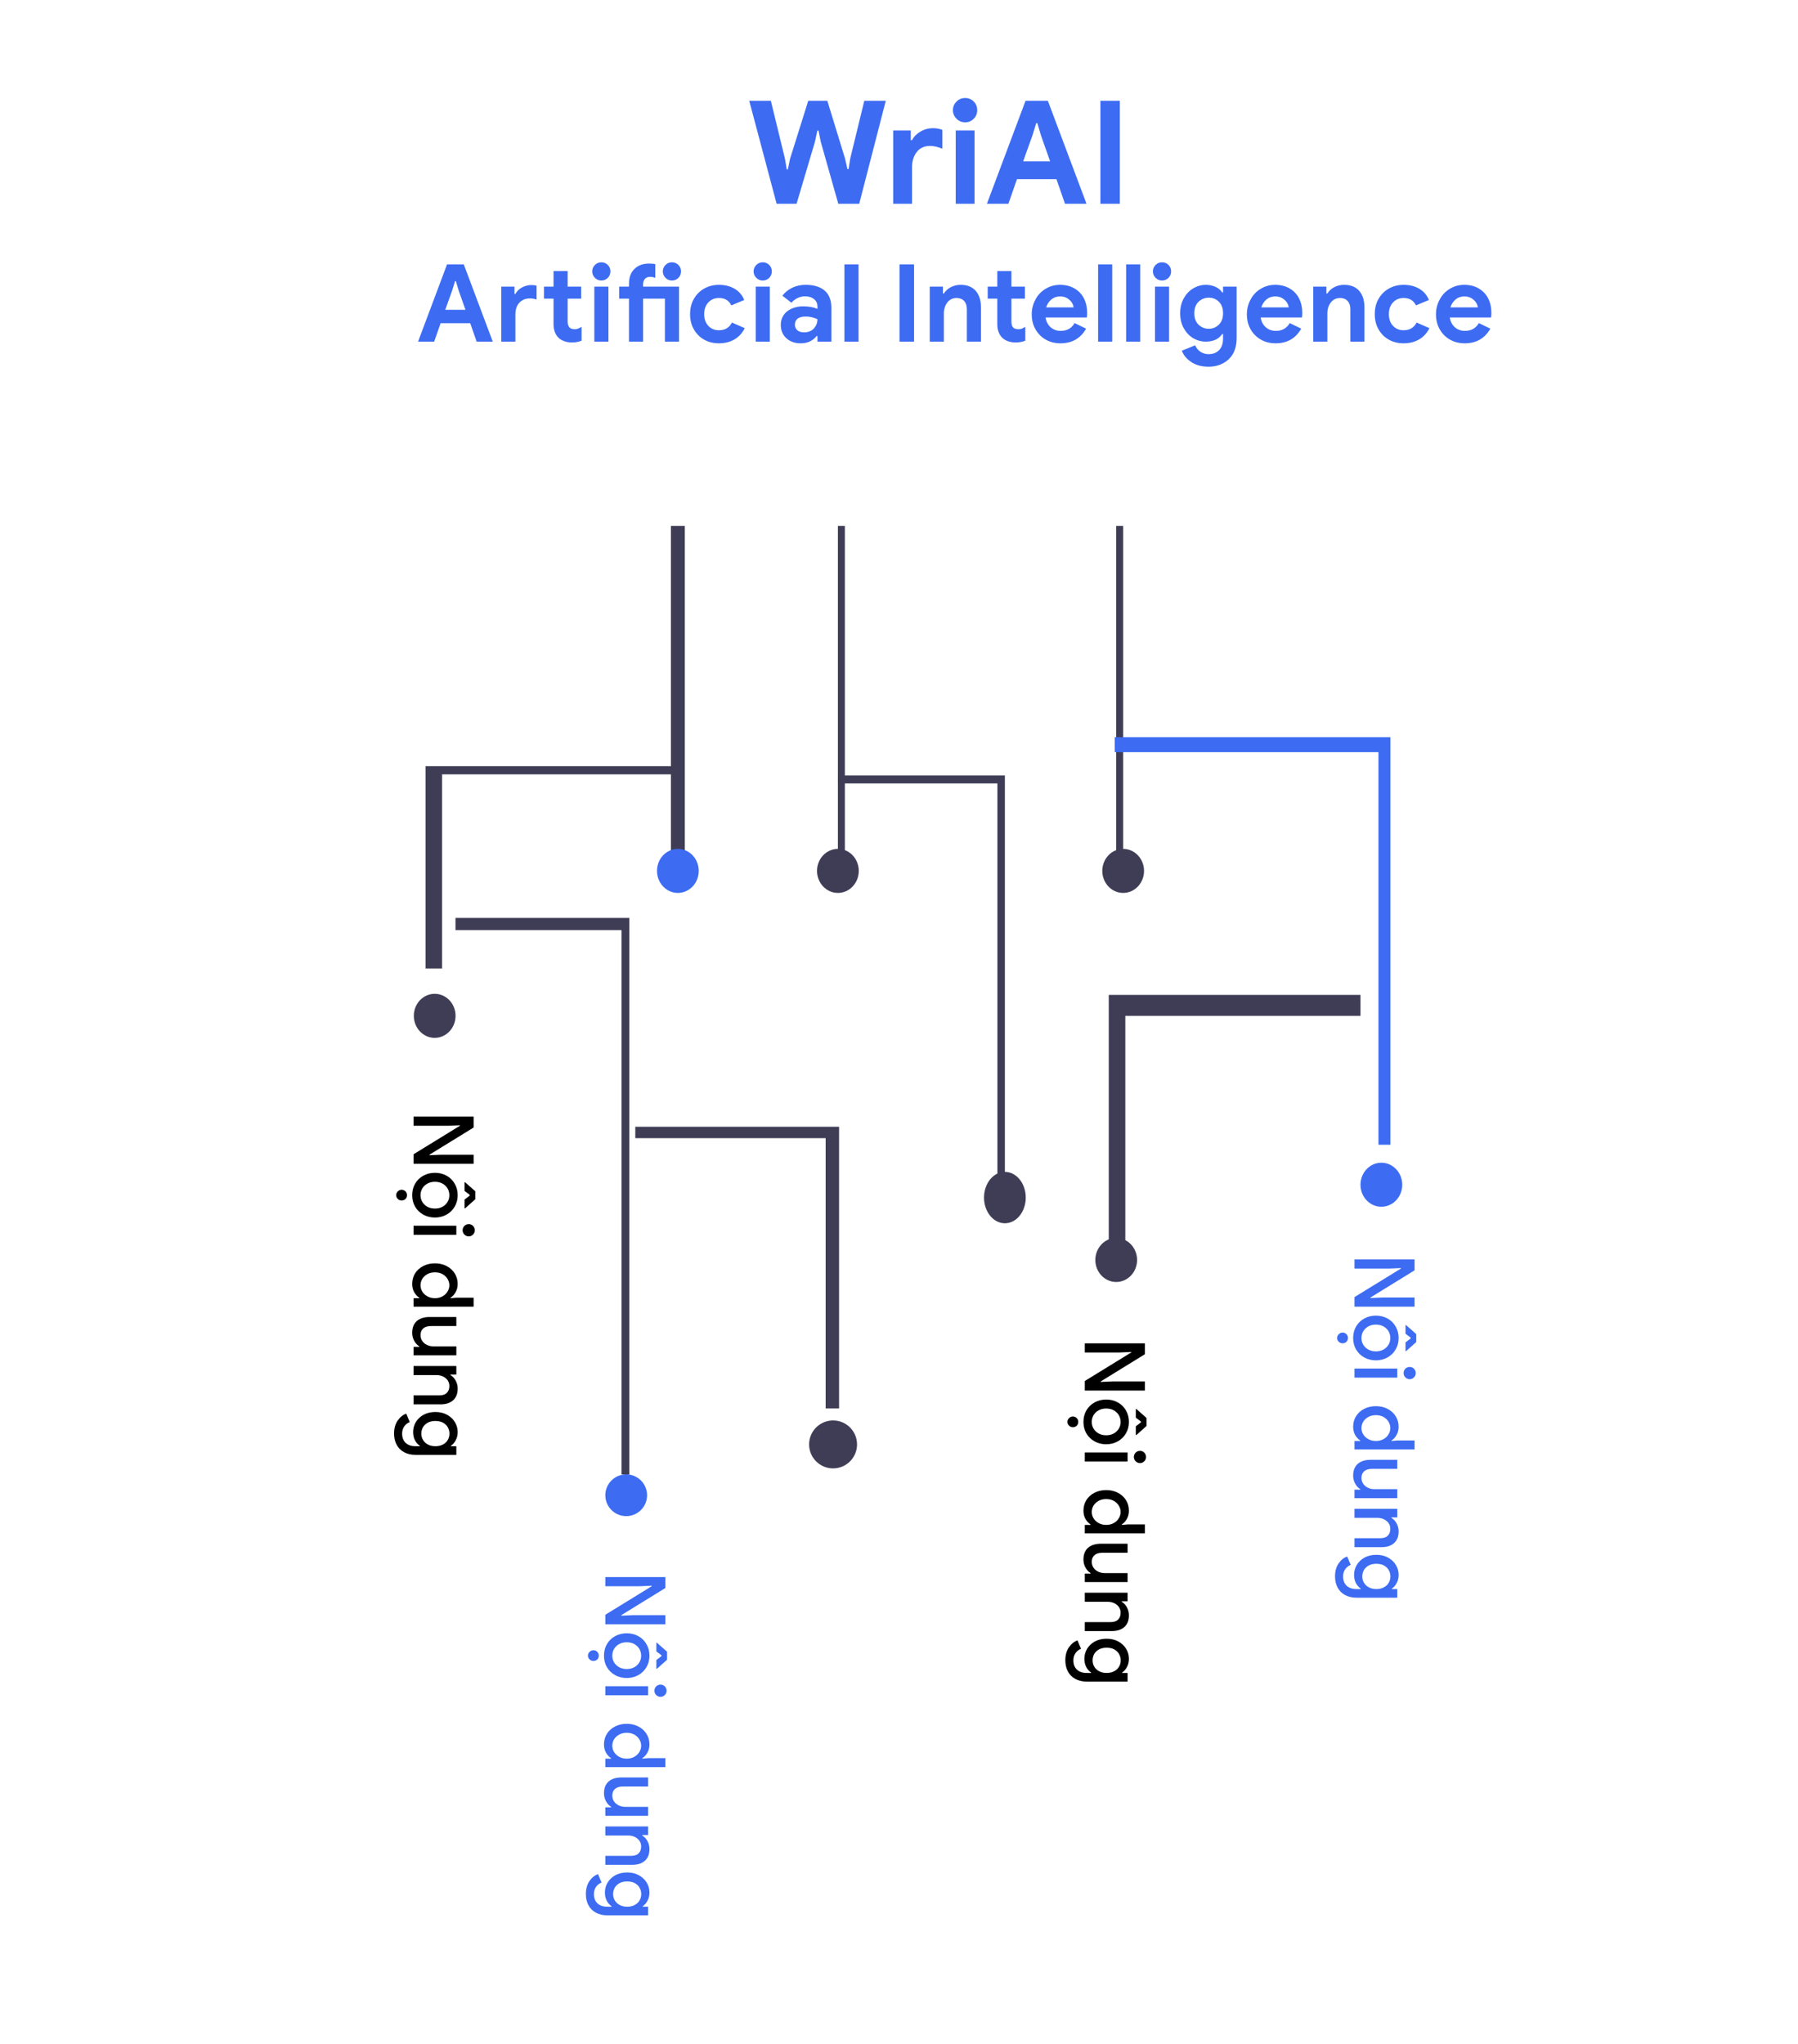 <svg width="300" height="341" viewBox="0 0 300 341" fill="none" xmlns="http://www.w3.org/2000/svg">
<mask id="mask0_318:393" style="mask-type:alpha" maskUnits="userSpaceOnUse" x="37" y="1" width="240" height="340">
<rect x="37" y="1" width="240" height="340" fill="white"/>
</mask>
<g mask="url(#mask0_318:393)">
</g>
<g clip-path="url(#clip0_318:393)">
<path d="M114.264 87.743H111.943V142.86H114.264V87.743Z" fill="#3F3D56"/>
<path d="M113.103 148.984C115.027 148.984 116.586 147.338 116.586 145.31C116.586 143.28 115.027 141.635 113.103 141.635C111.18 141.635 109.621 143.28 109.621 145.31C109.621 147.338 111.18 148.984 113.103 148.984Z" fill="#3D6CF3"/>
<path d="M140.966 87.743H139.805V142.86H140.966V87.743Z" fill="#3F3D56"/>
<path d="M139.805 148.984C141.728 148.984 143.287 147.338 143.287 145.31C143.287 143.28 141.728 141.635 139.805 141.635C137.881 141.635 136.322 143.28 136.322 145.31C136.322 147.338 137.881 148.984 139.805 148.984Z" fill="#3F3D56"/>
<path d="M187.402 87.743H186.241V142.86H187.402V87.743Z" fill="#3F3D56"/>
<path d="M187.402 148.984C189.326 148.984 190.885 147.338 190.885 145.31C190.885 143.28 189.326 141.635 187.402 141.635C185.479 141.635 183.92 143.28 183.92 145.31C183.92 147.338 185.479 148.984 187.402 148.984Z" fill="#3F3D56"/>
<path d="M167.667 204.102C169.59 204.102 171.149 202.182 171.149 199.814C171.149 197.447 169.59 195.528 167.667 195.528C165.743 195.528 164.184 197.447 164.184 199.814C164.184 202.182 165.743 204.102 167.667 204.102Z" fill="#3F3D56"/>
<path d="M72.529 173.166C74.452 173.166 76.011 171.521 76.011 169.491C76.011 167.462 74.452 165.817 72.529 165.817C70.605 165.817 69.046 167.462 69.046 169.491C69.046 171.521 70.605 173.166 72.529 173.166Z" fill="#3F3D56"/>
<path d="M167.667 196.753H166.419V130.715H139.805V129.388H167.667V196.753Z" fill="#3F3D56"/>
<path d="M105 256.55H103.701V155.195H76V153.156H105V256.55Z" fill="#3F3D56"/>
<path d="M230.483 201.348C232.407 201.348 233.966 199.704 233.966 197.674C233.966 195.645 232.407 194 230.483 194C228.56 194 227 195.645 227 197.674C227 199.704 228.56 201.348 230.483 201.348Z" fill="#3D6CF3"/>
<path d="M232 191H230V125.5H186V123H232V191Z" fill="#3D6CF3"/>
<path d="M73.762 161.596H71V127.835H113V129.2H73.762V161.596Z" fill="#3F3D56"/>
<path d="M139 245C141.209 245 143 243.209 143 240.999C143 238.791 141.209 237 139 237C136.791 237 135 238.791 135 240.999C135 243.209 136.791 245 139 245Z" fill="#3F3D56"/>
<path d="M140 235H137.764V189.9H106V188H140V235Z" fill="#3F3D56"/>
<path d="M186.241 213.9C188.165 213.9 189.724 212.255 189.724 210.226C189.724 208.197 188.165 206.551 186.241 206.551C184.318 206.551 182.759 208.197 182.759 210.226C182.759 212.255 184.318 213.9 186.241 213.9Z" fill="#3F3D56"/>
<path d="M187.76 207H185V166H227V169.5H187.76V207Z" fill="#3F3D56"/>
<path d="M79.024 186.305V188.125L71.66 192.661V192.745L73.592 192.661H79.024V194.187H69V192.591L76.742 187.831V187.747L74.81 187.831H69V186.305H79.024ZM69.266 201.339C68.939 200.779 68.776 200.14 68.776 199.421C68.776 198.702 68.939 198.058 69.266 197.489C69.602 196.92 70.059 196.476 70.638 196.159C71.217 195.842 71.861 195.683 72.57 195.683C73.279 195.683 73.923 195.842 74.502 196.159C75.081 196.476 75.533 196.92 75.86 197.489C76.196 198.058 76.364 198.702 76.364 199.421C76.364 200.13 76.196 200.77 75.86 201.339C75.524 201.908 75.067 202.352 74.488 202.669C73.909 202.986 73.27 203.145 72.57 203.145C71.861 203.145 71.217 202.986 70.638 202.669C70.059 202.352 69.602 201.908 69.266 201.339ZM70.456 198.301C70.26 198.646 70.162 199.02 70.162 199.421C70.162 199.822 70.26 200.191 70.456 200.527C70.652 200.863 70.932 201.134 71.296 201.339C71.66 201.544 72.085 201.647 72.57 201.647C73.055 201.647 73.48 201.544 73.844 201.339C74.208 201.134 74.488 200.863 74.684 200.527C74.88 200.191 74.978 199.822 74.978 199.421C74.978 199.02 74.88 198.646 74.684 198.301C74.488 197.965 74.208 197.694 73.844 197.489C73.48 197.284 73.055 197.181 72.57 197.181C72.085 197.181 71.66 197.284 71.296 197.489C70.932 197.694 70.652 197.965 70.456 198.301ZM66.102 199.407C66.102 199.164 66.195 198.954 66.382 198.777C66.559 198.6 66.769 198.511 67.012 198.511C67.264 198.511 67.479 198.6 67.656 198.777C67.824 198.954 67.908 199.164 67.908 199.407C67.908 199.668 67.824 199.883 67.656 200.051C67.479 200.219 67.264 200.303 67.012 200.303C66.76 200.303 66.545 200.214 66.368 200.037C66.191 199.869 66.102 199.659 66.102 199.407ZM77.61 197.265L79.304 198.763V200.093L77.61 201.605H77.512V200.149L78.366 199.491V199.351L77.512 198.707V197.265H77.61ZM77.484 205.983C77.288 205.787 77.19 205.549 77.19 205.269C77.19 204.989 77.288 204.746 77.484 204.541C77.689 204.345 77.932 204.247 78.212 204.247C78.492 204.247 78.73 204.345 78.926 204.541C79.122 204.746 79.22 204.989 79.22 205.269C79.22 205.549 79.122 205.787 78.926 205.983C78.73 206.188 78.492 206.291 78.212 206.291C77.932 206.291 77.689 206.188 77.484 205.983ZM76.14 204.513V206.025H69V204.513H76.14ZM68.776 214.221C68.776 213.577 68.935 212.993 69.252 212.471C69.579 211.948 70.031 211.537 70.61 211.239C71.189 210.94 71.842 210.791 72.57 210.791C73.298 210.791 73.947 210.94 74.516 211.239C75.095 211.537 75.547 211.948 75.874 212.471C76.201 212.993 76.364 213.577 76.364 214.221C76.364 214.743 76.247 215.205 76.014 215.607C75.79 216.008 75.51 216.311 75.174 216.517V216.601L76.168 216.517H79.024V218.015H69V216.601H69.952V216.517C69.625 216.311 69.345 216.008 69.112 215.607C68.888 215.205 68.776 214.743 68.776 214.221ZM70.456 213.381C70.26 213.717 70.162 214.071 70.162 214.445C70.162 214.818 70.26 215.168 70.456 215.495C70.661 215.831 70.946 216.097 71.31 216.293C71.674 216.498 72.094 216.601 72.57 216.601C73.046 216.601 73.466 216.498 73.83 216.293C74.194 216.097 74.474 215.831 74.67 215.495C74.875 215.168 74.978 214.818 74.978 214.445C74.978 214.071 74.875 213.717 74.67 213.381C74.474 213.054 74.194 212.788 73.83 212.583C73.466 212.387 73.046 212.289 72.57 212.289C72.094 212.289 71.674 212.387 71.31 212.583C70.946 212.788 70.661 213.054 70.456 213.381ZM68.776 222.386C68.776 221.527 69.033 220.869 69.546 220.412C70.069 219.964 70.792 219.74 71.716 219.74H76.14V221.252H71.926C71.347 221.252 70.909 221.387 70.61 221.658C70.311 221.928 70.162 222.292 70.162 222.75C70.162 223.123 70.26 223.454 70.456 223.744C70.652 224.033 70.913 224.252 71.24 224.402C71.567 224.56 71.921 224.64 72.304 224.64H76.14V226.138H69V224.724H69.966V224.64C69.621 224.434 69.336 224.126 69.112 223.716C68.888 223.305 68.776 222.862 68.776 222.386ZM76.14 227.917V229.345H75.16V229.429C75.515 229.634 75.804 229.942 76.028 230.353C76.252 230.763 76.364 231.207 76.364 231.683C76.364 232.541 76.107 233.195 75.594 233.643C75.09 234.091 74.395 234.315 73.508 234.315H69V232.817H73.312C73.872 232.817 74.287 232.677 74.558 232.397C74.838 232.117 74.978 231.734 74.978 231.249C74.978 230.894 74.88 230.577 74.684 230.297C74.488 230.026 74.227 229.811 73.9 229.653C73.573 229.503 73.219 229.429 72.836 229.429H69V227.917H76.14ZM65.752 239.189C65.752 238.321 65.953 237.598 66.354 237.019C66.746 236.45 67.222 236.067 67.782 235.871L68.37 237.271C67.987 237.421 67.679 237.663 67.446 237.999C67.213 238.345 67.096 238.741 67.096 239.189C67.096 239.852 67.292 240.37 67.684 240.743C68.076 241.117 68.631 241.303 69.35 241.303H70.036V241.219C69.691 240.986 69.42 240.673 69.224 240.281C69.028 239.889 68.93 239.441 68.93 238.937C68.93 238.331 69.084 237.771 69.392 237.257C69.7 236.753 70.134 236.347 70.694 236.039C71.263 235.741 71.912 235.591 72.64 235.591C73.368 235.591 74.012 235.741 74.572 236.039C75.141 236.347 75.58 236.753 75.888 237.257C76.205 237.771 76.364 238.331 76.364 238.937C76.364 239.432 76.261 239.875 76.056 240.267C75.86 240.669 75.589 240.986 75.244 241.219V241.303H76.14V242.745H69.378C68.613 242.745 67.959 242.596 67.418 242.297C66.867 241.999 66.452 241.579 66.172 241.037C65.892 240.505 65.752 239.889 65.752 239.189ZM70.568 238.139C70.391 238.466 70.302 238.821 70.302 239.203C70.302 239.586 70.395 239.936 70.582 240.253C70.769 240.571 71.035 240.823 71.38 241.009C71.735 241.205 72.155 241.303 72.64 241.303C73.135 241.303 73.559 241.205 73.914 241.009C74.269 240.823 74.535 240.571 74.712 240.253C74.899 239.936 74.992 239.586 74.992 239.203C74.992 238.821 74.899 238.466 74.712 238.139C74.535 237.822 74.269 237.565 73.914 237.369C73.559 237.183 73.135 237.089 72.64 237.089C72.155 237.089 71.735 237.183 71.38 237.369C71.025 237.565 70.755 237.822 70.568 238.139Z" fill="black"/>
<path d="M125.012 16.82H128.621L130.965 26.453L131.27 28.258H131.457L131.832 26.453L134.855 16.82H138.043L140.996 26.453L141.395 28.211H141.582L141.863 26.453L144.207 16.82H147.793L143.363 34H139.871L136.941 23.641L136.566 21.789H136.379L135.98 23.641L132.91 34H129.582L125.012 16.82ZM149.035 21.766H151.965V23.383H152.176C152.473 22.805 152.941 22.328 153.582 21.953C154.207 21.578 154.91 21.391 155.691 21.391C156.254 21.391 156.77 21.484 157.238 21.672V24.812C156.832 24.656 156.465 24.539 156.137 24.461C155.793 24.383 155.48 24.344 155.199 24.344C154.246 24.344 153.504 24.68 152.973 25.352C152.441 26.023 152.176 26.875 152.176 27.906V34H149.035V21.766ZM159.605 19.82C159.199 19.414 158.996 18.93 158.996 18.367C158.996 17.82 159.199 17.344 159.605 16.938C159.996 16.547 160.473 16.352 161.035 16.352C161.598 16.352 162.074 16.547 162.465 16.938C162.855 17.328 163.051 17.805 163.051 18.367C163.051 18.945 162.855 19.43 162.465 19.82C162.074 20.211 161.598 20.406 161.035 20.406C160.473 20.406 159.996 20.211 159.605 19.82ZM159.465 21.766H162.605V34H159.465V21.766ZM171.113 16.82H174.84L181.285 34H177.699L176.27 29.898H169.684L168.254 34H164.668L171.113 16.82ZM175.215 26.922L173.691 22.609L173.082 20.547H172.895L172.262 22.609L170.715 26.922H175.215ZM183.605 16.82H186.84V34H183.605V16.82ZM74.589 44.115H77.384L82.218 57H79.528L78.456 53.924H73.517L72.444 57H69.755L74.589 44.115ZM77.665 51.691L76.522 48.457L76.065 46.91H75.925L75.45 48.457L74.29 51.691H77.665ZM94.153 56.93C93.743 56.777 93.427 56.59 93.204 56.367C92.642 55.828 92.36 55.06 92.36 54.065V49.828H90.761V47.824H92.36V45.223H94.716V47.824H96.966V49.828H94.716V53.643C94.716 54.1 94.821 54.434 95.032 54.645C95.208 54.832 95.495 54.926 95.894 54.926C96.093 54.926 96.28 54.897 96.456 54.838C96.55 54.803 96.743 54.703 97.036 54.539V56.842C96.556 57.041 96.011 57.141 95.401 57.141C94.956 57.141 94.54 57.07 94.153 56.93ZM83.642 47.824H85.839V49.037H85.997C86.255 48.568 86.618 48.211 87.087 47.965C87.591 47.695 88.118 47.56 88.669 47.56C89.044 47.56 89.331 47.602 89.53 47.684V49.986C89.214 49.857 88.845 49.793 88.423 49.793C87.685 49.793 87.093 50.033 86.647 50.514C86.214 50.982 85.997 51.639 85.997 52.482V57H83.642V47.824ZM99.269 46.365C98.964 46.06 98.811 45.697 98.811 45.275C98.811 44.865 98.964 44.508 99.269 44.203C99.561 43.91 99.919 43.764 100.341 43.764C100.763 43.764 101.12 43.91 101.413 44.203C101.706 44.496 101.853 44.853 101.853 45.275C101.853 45.709 101.706 46.072 101.413 46.365C101.12 46.658 100.763 46.805 100.341 46.805C99.919 46.805 99.561 46.658 99.269 46.365ZM99.163 47.824H101.519V57H99.163V47.824ZM111.046 46.365C110.741 46.06 110.589 45.697 110.589 45.275C110.589 44.865 110.741 44.508 111.046 44.203C111.339 43.91 111.696 43.764 112.118 43.764C112.54 43.764 112.897 43.91 113.19 44.203C113.483 44.496 113.63 44.853 113.63 45.275C113.63 45.709 113.483 46.072 113.19 46.365C112.897 46.658 112.54 46.805 112.118 46.805C111.696 46.805 111.339 46.658 111.046 46.365ZM104.946 49.828H103.312V47.824H104.946V47.315C104.946 46.272 105.257 45.451 105.878 44.853C106.476 44.268 107.29 43.975 108.321 43.975C108.743 43.975 109.083 44.01 109.341 44.08V46.348C109.329 46.348 109.288 46.342 109.218 46.33C109.147 46.307 109.083 46.283 109.024 46.26C108.884 46.213 108.702 46.19 108.479 46.19C108.116 46.19 107.829 46.301 107.618 46.523C107.407 46.758 107.302 47.068 107.302 47.455V47.824H113.296V57H110.94V49.828H107.302V57H104.946V49.828ZM117.479 56.666C116.753 56.256 116.179 55.676 115.757 54.926C115.347 54.211 115.142 53.373 115.142 52.412C115.142 51.451 115.347 50.613 115.757 49.898C116.179 49.148 116.753 48.568 117.479 48.158C118.218 47.736 119.044 47.525 119.958 47.525C120.966 47.525 121.845 47.748 122.595 48.193C123.333 48.639 123.86 49.26 124.177 50.057L122.015 50.953C121.628 50.133 120.942 49.723 119.958 49.723C119.231 49.723 118.64 49.969 118.183 50.461C117.726 50.953 117.497 51.603 117.497 52.412C117.497 53.221 117.726 53.871 118.183 54.363C118.64 54.855 119.231 55.102 119.958 55.102C120.966 55.102 121.687 54.674 122.12 53.818L124.265 54.75C123.854 55.57 123.292 56.191 122.577 56.613C121.827 57.059 120.954 57.281 119.958 57.281C119.021 57.281 118.194 57.076 117.479 56.666ZM126.198 46.365C125.894 46.06 125.741 45.697 125.741 45.275C125.741 44.865 125.894 44.508 126.198 44.203C126.491 43.91 126.849 43.764 127.271 43.764C127.692 43.764 128.05 43.91 128.343 44.203C128.636 44.496 128.782 44.853 128.782 45.275C128.782 45.709 128.636 46.072 128.343 46.365C128.05 46.658 127.692 46.805 127.271 46.805C126.849 46.805 126.491 46.658 126.198 46.365ZM126.093 47.824H128.448V57H126.093V47.824ZM133.599 57.281C132.626 57.281 131.829 57 131.208 56.438C130.587 55.875 130.276 55.125 130.276 54.188C130.276 53.578 130.435 53.039 130.751 52.57C131.056 52.113 131.501 51.756 132.087 51.498C132.673 51.24 133.3 51.111 133.968 51.111C134.917 51.111 135.726 51.252 136.394 51.533V51.129C136.394 50.625 136.206 50.221 135.831 49.916C135.444 49.6 134.935 49.441 134.302 49.441C133.892 49.441 133.476 49.541 133.054 49.74C132.655 49.928 132.321 50.185 132.052 50.514L130.54 49.336C130.974 48.773 131.53 48.328 132.21 48C132.878 47.684 133.61 47.525 134.407 47.525C135.802 47.525 136.874 47.853 137.624 48.51C138.351 49.154 138.714 50.098 138.714 51.34V57H136.394V56.068H136.253C135.96 56.443 135.597 56.736 135.163 56.947C134.718 57.17 134.196 57.281 133.599 57.281ZM134.161 55.453C134.853 55.453 135.397 55.236 135.796 54.803C136.194 54.369 136.394 53.853 136.394 53.256C135.749 52.963 135.104 52.816 134.46 52.816C133.241 52.816 132.632 53.273 132.632 54.188C132.632 54.562 132.767 54.867 133.036 55.102C133.306 55.336 133.681 55.453 134.161 55.453ZM140.894 44.115H143.249V57H140.894V44.115ZM150.087 44.115H152.513V57H150.087V44.115ZM155.132 47.824H157.329V48.967H157.487C157.78 48.51 158.167 48.158 158.647 47.912C159.151 47.654 159.696 47.525 160.282 47.525C161.384 47.525 162.228 47.865 162.813 48.545C163.388 49.201 163.675 50.115 163.675 51.287V57H161.319V51.586C161.319 51 161.167 50.543 160.862 50.215C160.558 49.887 160.142 49.723 159.614 49.723C158.97 49.723 158.454 49.969 158.067 50.461C157.681 50.953 157.487 51.574 157.487 52.324V57H155.132V47.824ZM169.44 57.141C168.983 57.141 168.562 57.07 168.175 56.93C167.788 56.789 167.478 56.602 167.243 56.367C166.681 55.828 166.399 55.06 166.399 54.065V49.828H164.8V47.824H166.399V45.223H168.755V47.824H171.005V49.828H168.755V53.643C168.755 54.111 168.854 54.445 169.054 54.645C169.229 54.832 169.522 54.926 169.933 54.926C170.132 54.926 170.319 54.897 170.495 54.838C170.589 54.803 170.782 54.703 171.075 54.539V56.842C170.595 57.041 170.05 57.141 169.44 57.141ZM174.485 56.666C173.759 56.256 173.185 55.676 172.763 54.926C172.353 54.211 172.147 53.379 172.147 52.43C172.147 51.562 172.353 50.748 172.763 49.986C173.161 49.225 173.724 48.627 174.45 48.193C175.177 47.748 175.979 47.525 176.858 47.525C177.796 47.525 178.61 47.73 179.302 48.141C179.993 48.551 180.515 49.107 180.866 49.81C181.218 50.514 181.394 51.305 181.394 52.184C181.394 52.465 181.376 52.728 181.341 52.975H174.45C174.567 53.678 174.86 54.228 175.329 54.627C175.786 55.014 176.337 55.207 176.981 55.207C177.521 55.207 177.989 55.09 178.388 54.855C178.763 54.633 179.067 54.316 179.302 53.906L181.218 54.838C180.292 56.467 178.868 57.281 176.946 57.281C176.021 57.281 175.2 57.076 174.485 56.666ZM179.126 51.287C179.103 51.006 178.997 50.725 178.81 50.443C178.61 50.162 178.353 49.928 178.036 49.74C177.708 49.553 177.321 49.459 176.876 49.459C176.313 49.459 175.833 49.623 175.435 49.951C175.024 50.291 174.731 50.736 174.556 51.287H179.126ZM183.222 44.115H185.577V57H183.222V44.115ZM187.897 44.115H190.253V57H187.897V44.115ZM192.819 46.365C192.515 46.06 192.362 45.697 192.362 45.275C192.362 44.865 192.515 44.508 192.819 44.203C193.112 43.91 193.47 43.764 193.892 43.764C194.313 43.764 194.671 43.91 194.964 44.203C195.257 44.496 195.403 44.853 195.403 45.275C195.403 45.709 195.257 46.072 194.964 46.365C194.671 46.658 194.313 46.805 193.892 46.805C193.47 46.805 193.112 46.658 192.819 46.365ZM192.714 47.824H195.069V57H192.714V47.824ZM201.644 61.184C200.483 61.184 199.517 60.92 198.743 60.393C197.97 59.865 197.454 59.238 197.196 58.512L199.411 57.615C199.61 58.072 199.903 58.43 200.29 58.688C200.7 58.957 201.151 59.092 201.644 59.092C202.394 59.092 202.985 58.863 203.419 58.406C203.853 57.961 204.069 57.31 204.069 56.455V55.734H203.929C203.624 56.168 203.249 56.484 202.804 56.684C202.335 56.895 201.802 57 201.204 57C200.442 57 199.733 56.807 199.077 56.42C198.444 56.045 197.923 55.494 197.513 54.768C197.114 54.053 196.915 53.221 196.915 52.272C196.915 51.322 197.114 50.49 197.513 49.775C197.923 49.049 198.444 48.498 199.077 48.123C199.745 47.725 200.454 47.525 201.204 47.525C201.767 47.525 202.3 47.637 202.804 47.859C203.261 48.059 203.636 48.369 203.929 48.791H204.069V47.824H206.337V56.367C206.337 57.375 206.149 58.23 205.774 58.934C205.399 59.637 204.849 60.188 204.122 60.586C203.396 60.984 202.569 61.184 201.644 61.184ZM201.679 54.855C202.335 54.855 202.897 54.627 203.366 54.17C203.835 53.713 204.069 53.08 204.069 52.272C204.069 51.451 203.841 50.812 203.384 50.355C202.927 49.898 202.358 49.67 201.679 49.67C201.022 49.67 200.454 49.898 199.974 50.355C199.505 50.812 199.271 51.451 199.271 52.272C199.271 53.08 199.505 53.713 199.974 54.17C200.454 54.627 201.022 54.855 201.679 54.855ZM210.38 56.666C209.653 56.256 209.079 55.676 208.657 54.926C208.247 54.211 208.042 53.379 208.042 52.43C208.042 51.562 208.247 50.748 208.657 49.986C209.056 49.225 209.618 48.627 210.345 48.193C211.071 47.748 211.874 47.525 212.753 47.525C213.69 47.525 214.505 47.73 215.196 48.141C215.888 48.551 216.409 49.107 216.761 49.81C217.112 50.514 217.288 51.305 217.288 52.184C217.288 52.465 217.271 52.728 217.235 52.975H210.345C210.462 53.678 210.755 54.228 211.224 54.627C211.681 55.014 212.231 55.207 212.876 55.207C213.415 55.207 213.884 55.09 214.282 54.855C214.657 54.633 214.962 54.316 215.196 53.906L217.112 54.838C216.187 56.467 214.763 57.281 212.841 57.281C211.915 57.281 211.095 57.076 210.38 56.666ZM215.021 51.287C214.997 51.006 214.892 50.725 214.704 50.443C214.505 50.162 214.247 49.928 213.931 49.74C213.603 49.553 213.216 49.459 212.771 49.459C212.208 49.459 211.728 49.623 211.329 49.951C210.919 50.291 210.626 50.736 210.45 51.287H215.021ZM219.116 47.824H221.313V48.967H221.472C221.765 48.51 222.151 48.158 222.632 47.912C223.136 47.654 223.681 47.525 224.267 47.525C225.368 47.525 226.212 47.865 226.798 48.545C227.372 49.201 227.659 50.115 227.659 51.287V57H225.304V51.586C225.304 51 225.151 50.543 224.847 50.215C224.542 49.887 224.126 49.723 223.599 49.723C222.954 49.723 222.438 49.969 222.052 50.461C221.665 50.953 221.472 51.574 221.472 52.324V57H219.116V47.824ZM231.72 56.666C230.993 56.256 230.419 55.676 229.997 54.926C229.587 54.211 229.382 53.373 229.382 52.412C229.382 51.451 229.587 50.613 229.997 49.898C230.419 49.148 230.993 48.568 231.72 48.158C232.458 47.736 233.284 47.525 234.198 47.525C235.206 47.525 236.085 47.748 236.835 48.193C237.573 48.639 238.101 49.26 238.417 50.057L236.255 50.953C235.868 50.133 235.183 49.723 234.198 49.723C233.472 49.723 232.88 49.969 232.423 50.461C231.966 50.953 231.737 51.603 231.737 52.412C231.737 53.221 231.966 53.871 232.423 54.363C232.88 54.855 233.472 55.102 234.198 55.102C235.206 55.102 235.927 54.674 236.36 53.818L238.505 54.75C238.095 55.57 237.532 56.191 236.817 56.613C236.067 57.059 235.194 57.281 234.198 57.281C233.261 57.281 232.435 57.076 231.72 56.666ZM241.933 56.666C241.206 56.256 240.632 55.676 240.21 54.926C239.8 54.211 239.595 53.379 239.595 52.43C239.595 51.562 239.8 50.748 240.21 49.986C240.608 49.225 241.171 48.627 241.897 48.193C242.624 47.748 243.427 47.525 244.306 47.525C245.243 47.525 246.058 47.73 246.749 48.141C247.44 48.551 247.962 49.107 248.313 49.81C248.665 50.514 248.841 51.305 248.841 52.184C248.841 52.465 248.823 52.728 248.788 52.975H241.897C242.015 53.678 242.308 54.228 242.776 54.627C243.233 55.014 243.784 55.207 244.429 55.207C244.968 55.207 245.437 55.09 245.835 54.855C246.21 54.633 246.515 54.316 246.749 53.906L248.665 54.838C247.739 56.467 246.315 57.281 244.394 57.281C243.468 57.281 242.647 57.076 241.933 56.666ZM246.573 51.287C246.55 51.006 246.444 50.725 246.257 50.443C246.058 50.162 245.8 49.928 245.483 49.74C245.155 49.553 244.769 49.459 244.323 49.459C243.761 49.459 243.28 49.623 242.882 49.951C242.472 50.291 242.179 50.736 242.003 51.287H246.573Z" fill="#3D6CF3"/>
</g>
<path d="M191.024 224.134V225.954L183.66 230.49V230.574L185.592 230.49H191.024V232.016H181V230.42L188.742 225.66V225.576L186.81 225.66H181V224.134H191.024ZM181.266 239.168C180.939 238.608 180.776 237.968 180.776 237.25C180.776 236.531 180.939 235.887 181.266 235.318C181.602 234.748 182.059 234.305 182.638 233.988C183.217 233.67 183.861 233.512 184.57 233.512C185.279 233.512 185.923 233.67 186.502 233.988C187.081 234.305 187.533 234.748 187.86 235.318C188.196 235.887 188.364 236.531 188.364 237.25C188.364 237.959 188.196 238.598 187.86 239.168C187.524 239.737 187.067 240.18 186.488 240.498C185.909 240.815 185.27 240.974 184.57 240.974C183.861 240.974 183.217 240.815 182.638 240.498C182.059 240.18 181.602 239.737 181.266 239.168ZM182.456 236.13C182.26 236.475 182.162 236.848 182.162 237.25C182.162 237.651 182.26 238.02 182.456 238.356C182.652 238.692 182.932 238.962 183.296 239.168C183.66 239.373 184.085 239.476 184.57 239.476C185.055 239.476 185.48 239.373 185.844 239.168C186.208 238.962 186.488 238.692 186.684 238.356C186.88 238.02 186.978 237.651 186.978 237.25C186.978 236.848 186.88 236.475 186.684 236.13C186.488 235.794 186.208 235.523 185.844 235.318C185.48 235.112 185.055 235.01 184.57 235.01C184.085 235.01 183.66 235.112 183.296 235.318C182.932 235.523 182.652 235.794 182.456 236.13ZM178.102 237.236C178.102 236.993 178.195 236.783 178.382 236.606C178.559 236.428 178.769 236.34 179.012 236.34C179.264 236.34 179.479 236.428 179.656 236.606C179.824 236.783 179.908 236.993 179.908 237.236C179.908 237.497 179.824 237.712 179.656 237.88C179.479 238.048 179.264 238.132 179.012 238.132C178.76 238.132 178.545 238.043 178.368 237.866C178.191 237.698 178.102 237.488 178.102 237.236ZM189.61 235.094L191.304 236.592V237.922L189.61 239.434H189.512V237.978L190.366 237.32V237.18L189.512 236.536V235.094H189.61ZM189.484 243.812C189.288 243.616 189.19 243.378 189.19 243.098C189.19 242.818 189.288 242.575 189.484 242.37C189.689 242.174 189.932 242.076 190.212 242.076C190.492 242.076 190.73 242.174 190.926 242.37C191.122 242.575 191.22 242.818 191.22 243.098C191.22 243.378 191.122 243.616 190.926 243.812C190.73 244.017 190.492 244.12 190.212 244.12C189.932 244.12 189.689 244.017 189.484 243.812ZM188.14 242.342V243.854H181V242.342H188.14ZM180.776 252.049C180.776 251.405 180.935 250.822 181.252 250.299C181.579 249.777 182.031 249.366 182.61 249.067C183.189 248.769 183.842 248.619 184.57 248.619C185.298 248.619 185.947 248.769 186.516 249.067C187.095 249.366 187.547 249.777 187.874 250.299C188.201 250.822 188.364 251.405 188.364 252.049C188.364 252.572 188.247 253.034 188.014 253.435C187.79 253.837 187.51 254.14 187.174 254.345V254.429L188.168 254.345H191.024V255.843H181V254.429H181.952V254.345C181.625 254.14 181.345 253.837 181.112 253.435C180.888 253.034 180.776 252.572 180.776 252.049ZM182.456 251.209C182.26 251.545 182.162 251.9 182.162 252.273C182.162 252.647 182.26 252.997 182.456 253.323C182.661 253.659 182.946 253.925 183.31 254.121C183.674 254.327 184.094 254.429 184.57 254.429C185.046 254.429 185.466 254.327 185.83 254.121C186.194 253.925 186.474 253.659 186.67 253.323C186.875 252.997 186.978 252.647 186.978 252.273C186.978 251.9 186.875 251.545 186.67 251.209C186.474 250.883 186.194 250.617 185.83 250.411C185.466 250.215 185.046 250.117 184.57 250.117C184.094 250.117 183.674 250.215 183.31 250.411C182.946 250.617 182.661 250.883 182.456 251.209ZM180.776 260.214C180.776 259.356 181.033 258.698 181.546 258.24C182.069 257.792 182.792 257.568 183.716 257.568H188.14V259.08H183.926C183.347 259.08 182.909 259.216 182.61 259.486C182.311 259.757 182.162 260.121 182.162 260.578C182.162 260.952 182.26 261.283 182.456 261.572C182.652 261.862 182.913 262.081 183.24 262.23C183.567 262.389 183.921 262.468 184.304 262.468H188.14V263.966H181V262.552H181.966V262.468C181.621 262.263 181.336 261.955 181.112 261.544C180.888 261.134 180.776 260.69 180.776 260.214ZM188.14 265.745V267.173H187.16V267.257C187.515 267.463 187.804 267.771 188.028 268.181C188.252 268.592 188.364 269.035 188.364 269.511C188.364 270.37 188.107 271.023 187.594 271.471C187.09 271.919 186.395 272.143 185.508 272.143H181V270.645H185.312C185.872 270.645 186.287 270.505 186.558 270.225C186.838 269.945 186.978 269.563 186.978 269.077C186.978 268.723 186.88 268.405 186.684 268.125C186.488 267.855 186.227 267.64 185.9 267.481C185.573 267.332 185.219 267.257 184.836 267.257H181V265.745H188.14ZM177.752 277.018C177.752 276.15 177.953 275.427 178.354 274.848C178.746 274.279 179.222 273.896 179.782 273.7L180.37 275.1C179.987 275.249 179.679 275.492 179.446 275.828C179.213 276.173 179.096 276.57 179.096 277.018C179.096 277.681 179.292 278.199 179.684 278.572C180.076 278.945 180.631 279.132 181.35 279.132H182.036V279.048C181.691 278.815 181.42 278.502 181.224 278.11C181.028 277.718 180.93 277.27 180.93 276.766C180.93 276.159 181.084 275.599 181.392 275.086C181.7 274.582 182.134 274.176 182.694 273.868C183.263 273.569 183.912 273.42 184.64 273.42C185.368 273.42 186.012 273.569 186.572 273.868C187.141 274.176 187.58 274.582 187.888 275.086C188.205 275.599 188.364 276.159 188.364 276.766C188.364 277.261 188.261 277.704 188.056 278.096C187.86 278.497 187.589 278.815 187.244 279.048V279.132H188.14V280.574H181.378C180.613 280.574 179.959 280.425 179.418 280.126C178.867 279.827 178.452 279.407 178.172 278.866C177.892 278.334 177.752 277.718 177.752 277.018ZM182.568 275.968C182.391 276.295 182.302 276.649 182.302 277.032C182.302 277.415 182.395 277.765 182.582 278.082C182.769 278.399 183.035 278.651 183.38 278.838C183.735 279.034 184.155 279.132 184.64 279.132C185.135 279.132 185.559 279.034 185.914 278.838C186.269 278.651 186.535 278.399 186.712 278.082C186.899 277.765 186.992 277.415 186.992 277.032C186.992 276.649 186.899 276.295 186.712 275.968C186.535 275.651 186.269 275.394 185.914 275.198C185.559 275.011 185.135 274.918 184.64 274.918C184.155 274.918 183.735 275.011 183.38 275.198C183.025 275.394 182.755 275.651 182.568 275.968Z" fill="black"/>
<path d="M111.024 263.134V264.954L103.66 269.49V269.574L105.592 269.49H111.024V271.016H101V269.42L108.742 264.66V264.576L106.81 264.66H101V263.134H111.024ZM101.266 278.168C100.939 277.608 100.776 276.968 100.776 276.25C100.776 275.531 100.939 274.887 101.266 274.318C101.602 273.748 102.059 273.305 102.638 272.988C103.217 272.67 103.861 272.512 104.57 272.512C105.279 272.512 105.923 272.67 106.502 272.988C107.081 273.305 107.533 273.748 107.86 274.318C108.196 274.887 108.364 275.531 108.364 276.25C108.364 276.959 108.196 277.598 107.86 278.168C107.524 278.737 107.067 279.18 106.488 279.498C105.909 279.815 105.27 279.974 104.57 279.974C103.861 279.974 103.217 279.815 102.638 279.498C102.059 279.18 101.602 278.737 101.266 278.168ZM102.456 275.13C102.26 275.475 102.162 275.848 102.162 276.25C102.162 276.651 102.26 277.02 102.456 277.356C102.652 277.692 102.932 277.962 103.296 278.168C103.66 278.373 104.085 278.476 104.57 278.476C105.055 278.476 105.48 278.373 105.844 278.168C106.208 277.962 106.488 277.692 106.684 277.356C106.88 277.02 106.978 276.651 106.978 276.25C106.978 275.848 106.88 275.475 106.684 275.13C106.488 274.794 106.208 274.523 105.844 274.318C105.48 274.112 105.055 274.01 104.57 274.01C104.085 274.01 103.66 274.112 103.296 274.318C102.932 274.523 102.652 274.794 102.456 275.13ZM98.102 276.236C98.102 275.993 98.195 275.783 98.382 275.606C98.559 275.428 98.769 275.34 99.012 275.34C99.264 275.34 99.479 275.428 99.656 275.606C99.824 275.783 99.908 275.993 99.908 276.236C99.908 276.497 99.824 276.712 99.656 276.88C99.479 277.048 99.264 277.132 99.012 277.132C98.76 277.132 98.545 277.043 98.368 276.866C98.191 276.698 98.102 276.488 98.102 276.236ZM109.61 274.094L111.304 275.592V276.922L109.61 278.434H109.512V276.978L110.366 276.32V276.18L109.512 275.536V274.094H109.61ZM109.484 282.812C109.288 282.616 109.19 282.378 109.19 282.098C109.19 281.818 109.288 281.575 109.484 281.37C109.689 281.174 109.932 281.076 110.212 281.076C110.492 281.076 110.73 281.174 110.926 281.37C111.122 281.575 111.22 281.818 111.22 282.098C111.22 282.378 111.122 282.616 110.926 282.812C110.73 283.017 110.492 283.12 110.212 283.12C109.932 283.12 109.689 283.017 109.484 282.812ZM108.14 281.342V282.854H101V281.342H108.14ZM100.776 291.049C100.776 290.405 100.935 289.822 101.252 289.299C101.579 288.777 102.031 288.366 102.61 288.067C103.189 287.769 103.842 287.619 104.57 287.619C105.298 287.619 105.947 287.769 106.516 288.067C107.095 288.366 107.547 288.777 107.874 289.299C108.201 289.822 108.364 290.405 108.364 291.049C108.364 291.572 108.247 292.034 108.014 292.435C107.79 292.837 107.51 293.14 107.174 293.345V293.429L108.168 293.345H111.024V294.843H101V293.429H101.952V293.345C101.625 293.14 101.345 292.837 101.112 292.435C100.888 292.034 100.776 291.572 100.776 291.049ZM102.456 290.209C102.26 290.545 102.162 290.9 102.162 291.273C102.162 291.647 102.26 291.997 102.456 292.323C102.661 292.659 102.946 292.925 103.31 293.121C103.674 293.327 104.094 293.429 104.57 293.429C105.046 293.429 105.466 293.327 105.83 293.121C106.194 292.925 106.474 292.659 106.67 292.323C106.875 291.997 106.978 291.647 106.978 291.273C106.978 290.9 106.875 290.545 106.67 290.209C106.474 289.883 106.194 289.617 105.83 289.411C105.466 289.215 105.046 289.117 104.57 289.117C104.094 289.117 103.674 289.215 103.31 289.411C102.946 289.617 102.661 289.883 102.456 290.209ZM100.776 299.214C100.776 298.356 101.033 297.698 101.546 297.24C102.069 296.792 102.792 296.568 103.716 296.568H108.14V298.08H103.926C103.347 298.08 102.909 298.216 102.61 298.486C102.311 298.757 102.162 299.121 102.162 299.578C102.162 299.952 102.26 300.283 102.456 300.572C102.652 300.862 102.913 301.081 103.24 301.23C103.567 301.389 103.921 301.468 104.304 301.468H108.14V302.966H101V301.552H101.966V301.468C101.621 301.263 101.336 300.955 101.112 300.544C100.888 300.134 100.776 299.69 100.776 299.214ZM108.14 304.745V306.173H107.16V306.257C107.515 306.463 107.804 306.771 108.028 307.181C108.252 307.592 108.364 308.035 108.364 308.511C108.364 309.37 108.107 310.023 107.594 310.471C107.09 310.919 106.395 311.143 105.508 311.143H101V309.645H105.312C105.872 309.645 106.287 309.505 106.558 309.225C106.838 308.945 106.978 308.563 106.978 308.077C106.978 307.723 106.88 307.405 106.684 307.125C106.488 306.855 106.227 306.64 105.9 306.481C105.573 306.332 105.219 306.257 104.836 306.257H101V304.745H108.14ZM97.752 316.018C97.752 315.15 97.953 314.427 98.354 313.848C98.746 313.279 99.222 312.896 99.782 312.7L100.37 314.1C99.987 314.249 99.679 314.492 99.446 314.828C99.213 315.173 99.096 315.57 99.096 316.018C99.096 316.681 99.292 317.199 99.684 317.572C100.076 317.945 100.631 318.132 101.35 318.132H102.036V318.048C101.691 317.815 101.42 317.502 101.224 317.11C101.028 316.718 100.93 316.27 100.93 315.766C100.93 315.159 101.084 314.599 101.392 314.086C101.7 313.582 102.134 313.176 102.694 312.868C103.263 312.569 103.912 312.42 104.64 312.42C105.368 312.42 106.012 312.569 106.572 312.868C107.141 313.176 107.58 313.582 107.888 314.086C108.205 314.599 108.364 315.159 108.364 315.766C108.364 316.261 108.261 316.704 108.056 317.096C107.86 317.497 107.589 317.815 107.244 318.048V318.132H108.14V319.574H101.378C100.613 319.574 99.959 319.425 99.418 319.126C98.867 318.827 98.452 318.407 98.172 317.866C97.892 317.334 97.752 316.718 97.752 316.018ZM102.568 314.968C102.391 315.295 102.302 315.649 102.302 316.032C102.302 316.415 102.395 316.765 102.582 317.082C102.769 317.399 103.035 317.651 103.38 317.838C103.735 318.034 104.155 318.132 104.64 318.132C105.135 318.132 105.559 318.034 105.914 317.838C106.269 317.651 106.535 317.399 106.712 317.082C106.899 316.765 106.992 316.415 106.992 316.032C106.992 315.649 106.899 315.295 106.712 314.968C106.535 314.651 106.269 314.394 105.914 314.198C105.559 314.011 105.135 313.918 104.64 313.918C104.155 313.918 103.735 314.011 103.38 314.198C103.025 314.394 102.755 314.651 102.568 314.968Z" fill="#3D6CF3"/>
<path d="M236.024 210.134V211.954L228.66 216.49V216.574L230.592 216.49H236.024V218.016H226V216.42L233.742 211.66V211.576L231.81 211.66H226V210.134H236.024ZM226.266 225.168C225.939 224.608 225.776 223.968 225.776 223.25C225.776 222.531 225.939 221.887 226.266 221.318C226.602 220.748 227.059 220.305 227.638 219.988C228.217 219.67 228.861 219.512 229.57 219.512C230.279 219.512 230.923 219.67 231.502 219.988C232.081 220.305 232.533 220.748 232.86 221.318C233.196 221.887 233.364 222.531 233.364 223.25C233.364 223.959 233.196 224.598 232.86 225.168C232.524 225.737 232.067 226.18 231.488 226.498C230.909 226.815 230.27 226.974 229.57 226.974C228.861 226.974 228.217 226.815 227.638 226.498C227.059 226.18 226.602 225.737 226.266 225.168ZM227.456 222.13C227.26 222.475 227.162 222.848 227.162 223.25C227.162 223.651 227.26 224.02 227.456 224.356C227.652 224.692 227.932 224.962 228.296 225.168C228.66 225.373 229.085 225.476 229.57 225.476C230.055 225.476 230.48 225.373 230.844 225.168C231.208 224.962 231.488 224.692 231.684 224.356C231.88 224.02 231.978 223.651 231.978 223.25C231.978 222.848 231.88 222.475 231.684 222.13C231.488 221.794 231.208 221.523 230.844 221.318C230.48 221.112 230.055 221.01 229.57 221.01C229.085 221.01 228.66 221.112 228.296 221.318C227.932 221.523 227.652 221.794 227.456 222.13ZM223.102 223.236C223.102 222.993 223.195 222.783 223.382 222.606C223.559 222.428 223.769 222.34 224.012 222.34C224.264 222.34 224.479 222.428 224.656 222.606C224.824 222.783 224.908 222.993 224.908 223.236C224.908 223.497 224.824 223.712 224.656 223.88C224.479 224.048 224.264 224.132 224.012 224.132C223.76 224.132 223.545 224.043 223.368 223.866C223.191 223.698 223.102 223.488 223.102 223.236ZM234.61 221.094L236.304 222.592V223.922L234.61 225.434H234.512V223.978L235.366 223.32V223.18L234.512 222.536V221.094H234.61ZM234.484 229.812C234.288 229.616 234.19 229.378 234.19 229.098C234.19 228.818 234.288 228.575 234.484 228.37C234.689 228.174 234.932 228.076 235.212 228.076C235.492 228.076 235.73 228.174 235.926 228.37C236.122 228.575 236.22 228.818 236.22 229.098C236.22 229.378 236.122 229.616 235.926 229.812C235.73 230.017 235.492 230.12 235.212 230.12C234.932 230.12 234.689 230.017 234.484 229.812ZM233.14 228.342V229.854H226V228.342H233.14ZM225.776 238.049C225.776 237.405 225.935 236.822 226.252 236.299C226.579 235.777 227.031 235.366 227.61 235.067C228.189 234.769 228.842 234.619 229.57 234.619C230.298 234.619 230.947 234.769 231.516 235.067C232.095 235.366 232.547 235.777 232.874 236.299C233.201 236.822 233.364 237.405 233.364 238.049C233.364 238.572 233.247 239.034 233.014 239.435C232.79 239.837 232.51 240.14 232.174 240.345V240.429L233.168 240.345H236.024V241.843H226V240.429H226.952V240.345C226.625 240.14 226.345 239.837 226.112 239.435C225.888 239.034 225.776 238.572 225.776 238.049ZM227.456 237.209C227.26 237.545 227.162 237.9 227.162 238.273C227.162 238.647 227.26 238.997 227.456 239.323C227.661 239.659 227.946 239.925 228.31 240.121C228.674 240.327 229.094 240.429 229.57 240.429C230.046 240.429 230.466 240.327 230.83 240.121C231.194 239.925 231.474 239.659 231.67 239.323C231.875 238.997 231.978 238.647 231.978 238.273C231.978 237.9 231.875 237.545 231.67 237.209C231.474 236.883 231.194 236.617 230.83 236.411C230.466 236.215 230.046 236.117 229.57 236.117C229.094 236.117 228.674 236.215 228.31 236.411C227.946 236.617 227.661 236.883 227.456 237.209ZM225.776 246.214C225.776 245.356 226.033 244.698 226.546 244.24C227.069 243.792 227.792 243.568 228.716 243.568H233.14V245.08H228.926C228.347 245.08 227.909 245.216 227.61 245.486C227.311 245.757 227.162 246.121 227.162 246.578C227.162 246.952 227.26 247.283 227.456 247.572C227.652 247.862 227.913 248.081 228.24 248.23C228.567 248.389 228.921 248.468 229.304 248.468H233.14V249.966H226V248.552H226.966V248.468C226.621 248.263 226.336 247.955 226.112 247.544C225.888 247.134 225.776 246.69 225.776 246.214ZM233.14 251.745V253.173H232.16V253.257C232.515 253.463 232.804 253.771 233.028 254.181C233.252 254.592 233.364 255.035 233.364 255.511C233.364 256.37 233.107 257.023 232.594 257.471C232.09 257.919 231.395 258.143 230.508 258.143H226V256.645H230.312C230.872 256.645 231.287 256.505 231.558 256.225C231.838 255.945 231.978 255.563 231.978 255.077C231.978 254.723 231.88 254.405 231.684 254.125C231.488 253.855 231.227 253.64 230.9 253.481C230.573 253.332 230.219 253.257 229.836 253.257H226V251.745H233.14ZM222.752 263.018C222.752 262.15 222.953 261.427 223.354 260.848C223.746 260.279 224.222 259.896 224.782 259.7L225.37 261.1C224.987 261.249 224.679 261.492 224.446 261.828C224.213 262.173 224.096 262.57 224.096 263.018C224.096 263.681 224.292 264.199 224.684 264.572C225.076 264.945 225.631 265.132 226.35 265.132H227.036V265.048C226.691 264.815 226.42 264.502 226.224 264.11C226.028 263.718 225.93 263.27 225.93 262.766C225.93 262.159 226.084 261.599 226.392 261.086C226.7 260.582 227.134 260.176 227.694 259.868C228.263 259.569 228.912 259.42 229.64 259.42C230.368 259.42 231.012 259.569 231.572 259.868C232.141 260.176 232.58 260.582 232.888 261.086C233.205 261.599 233.364 262.159 233.364 262.766C233.364 263.261 233.261 263.704 233.056 264.096C232.86 264.497 232.589 264.815 232.244 265.048V265.132H233.14V266.574H226.378C225.613 266.574 224.959 266.425 224.418 266.126C223.867 265.827 223.452 265.407 223.172 264.866C222.892 264.334 222.752 263.718 222.752 263.018ZM227.568 261.968C227.391 262.295 227.302 262.649 227.302 263.032C227.302 263.415 227.395 263.765 227.582 264.082C227.769 264.399 228.035 264.651 228.38 264.838C228.735 265.034 229.155 265.132 229.64 265.132C230.135 265.132 230.559 265.034 230.914 264.838C231.269 264.651 231.535 264.399 231.712 264.082C231.899 263.765 231.992 263.415 231.992 263.032C231.992 262.649 231.899 262.295 231.712 261.968C231.535 261.651 231.269 261.394 230.914 261.198C230.559 261.011 230.135 260.918 229.64 260.918C229.155 260.918 228.735 261.011 228.38 261.198C228.025 261.394 227.755 261.651 227.568 261.968Z" fill="#3D6CF3"/>
<path d="M104.483 252.965C106.406 252.965 107.966 251.406 107.966 249.483C107.966 247.559 106.406 246 104.483 246C102.559 246 101 247.559 101 249.483C101 251.406 102.559 252.965 104.483 252.965Z" fill="#3D6CF3"/>
<defs>
<clipPath id="clip0_318:393">
<rect width="300" height="230" fill="white" transform="translate(0 16)"/>
</clipPath>
</defs>
</svg>
